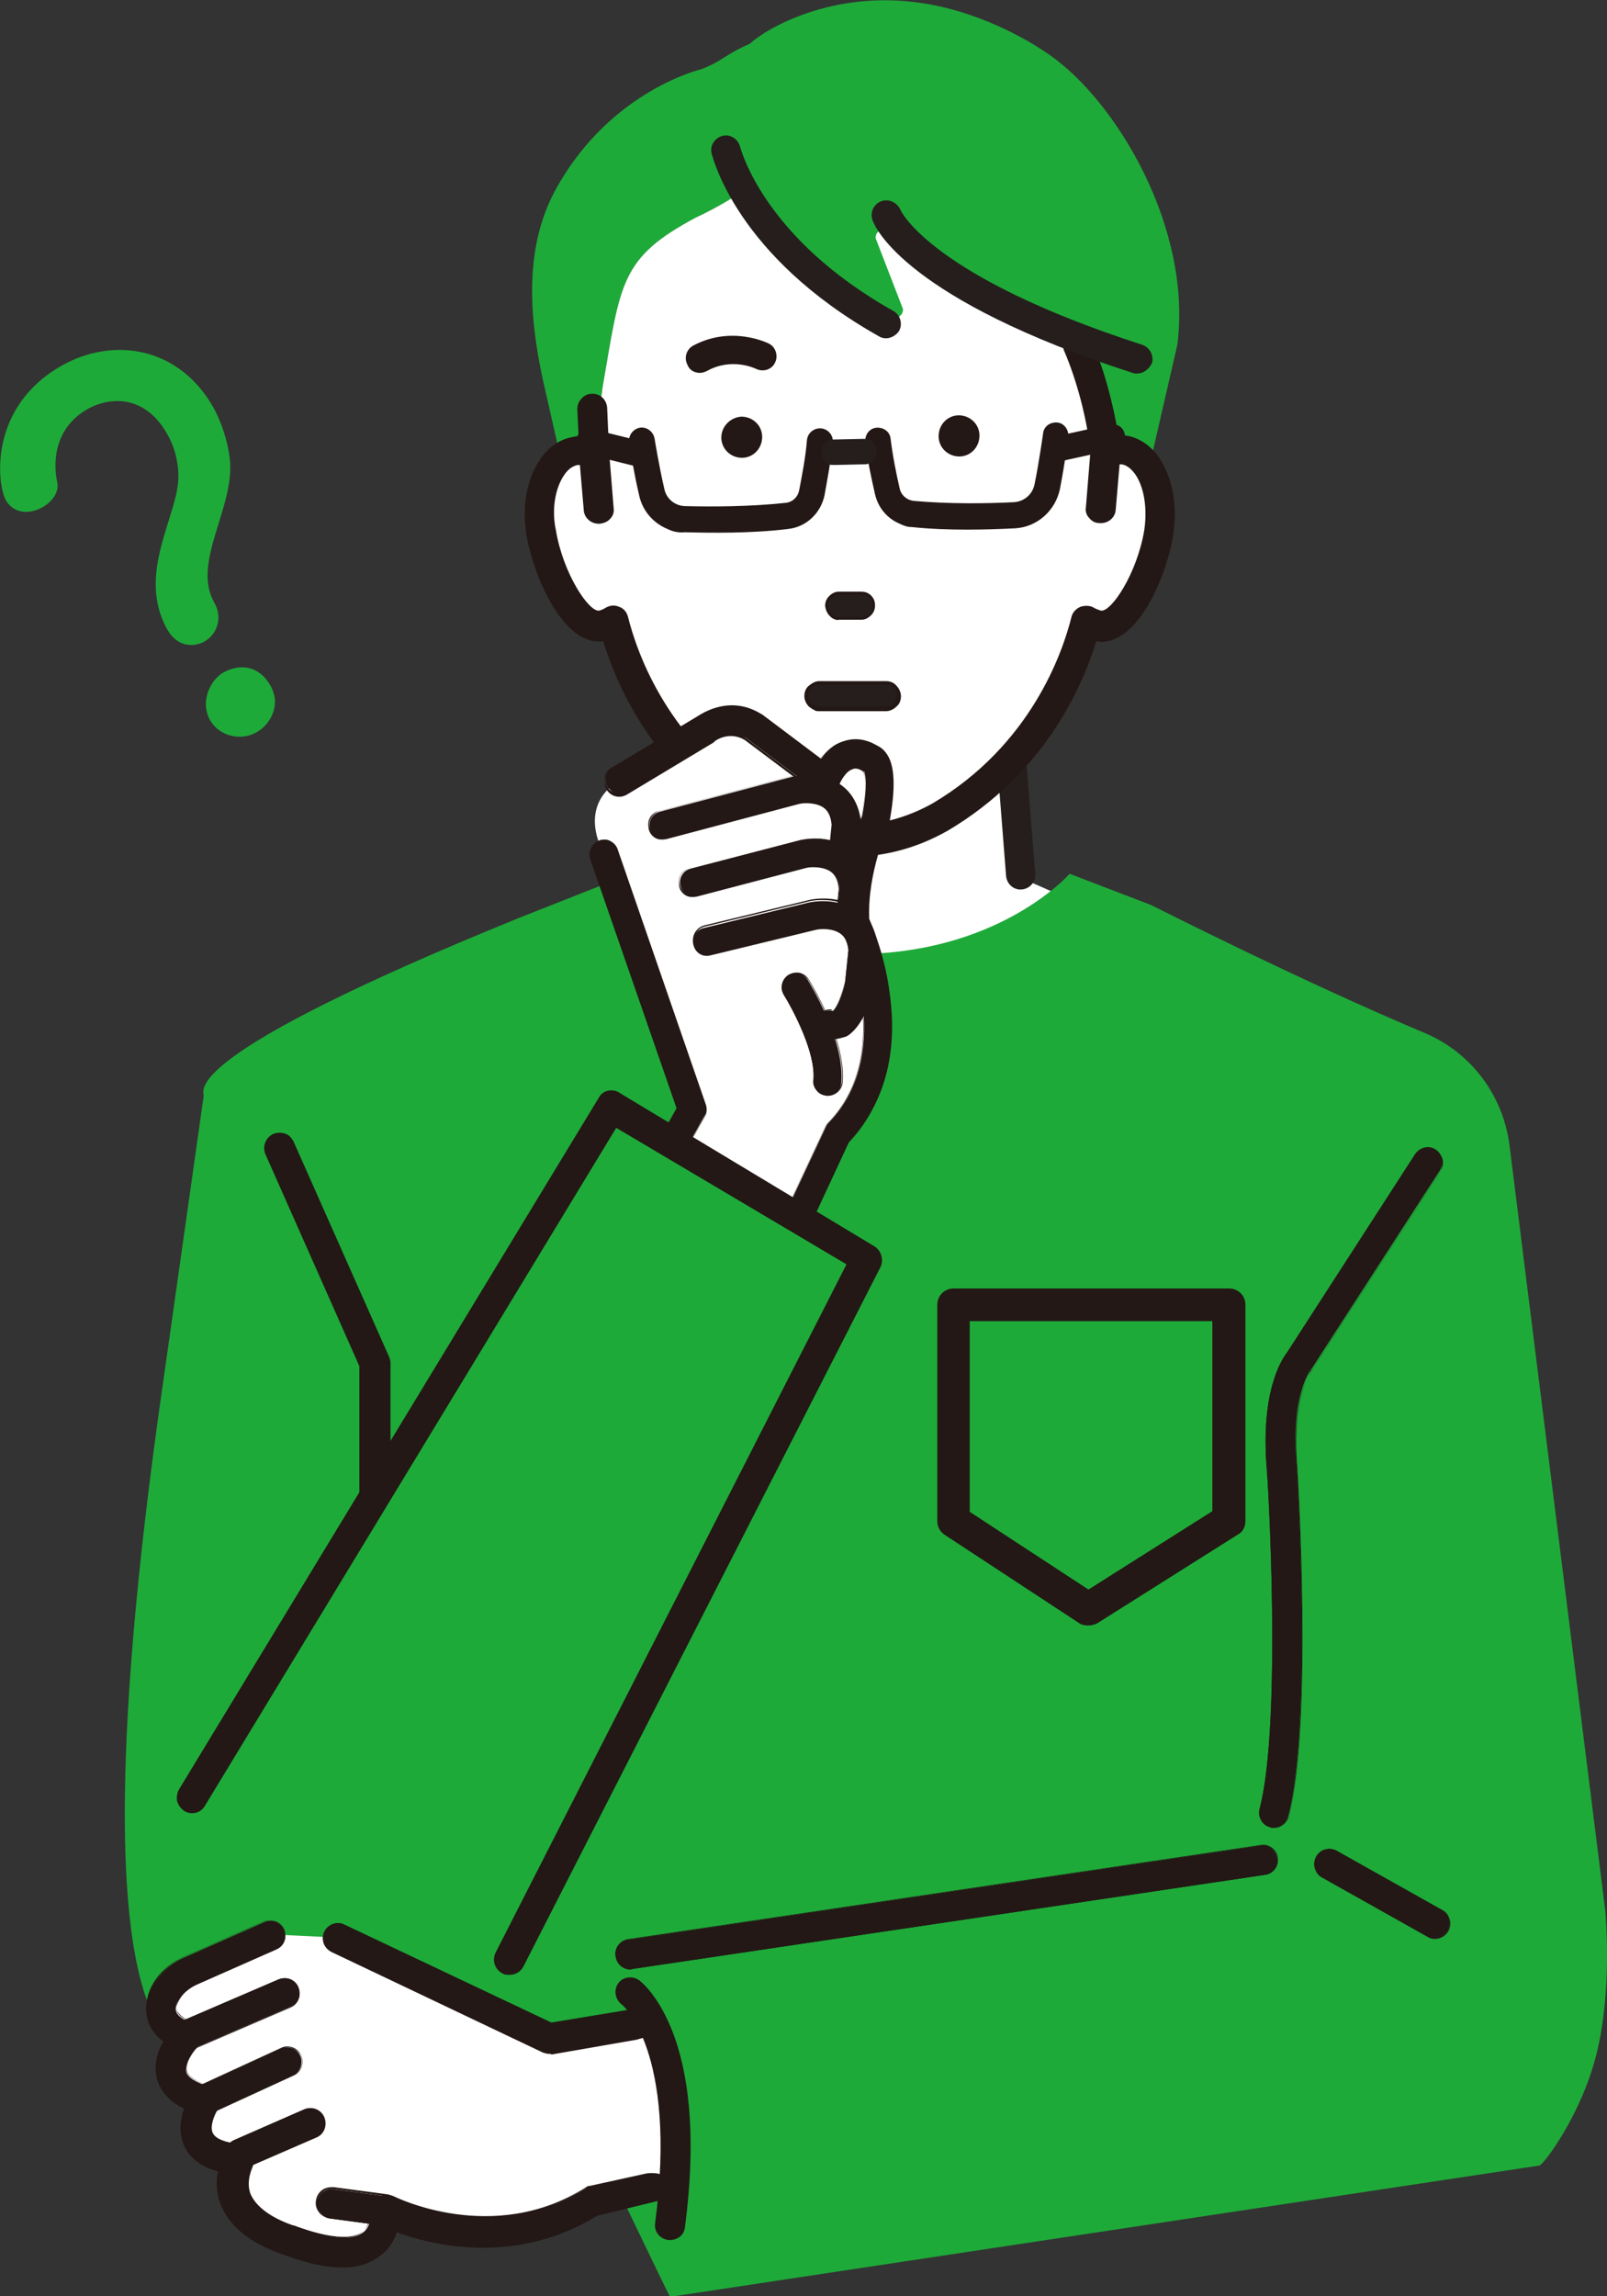 <svg width="56" height="80" viewBox="0 0 56 80" fill="none" xmlns="http://www.w3.org/2000/svg">
<rect x="0" y="0" width="56" height="80" fill="#333333" stroke="none"/>
<g clip-path="url(#clip0_28_1386)">
<path d="M5.832 21.933C4.724 19.976 6.239 17.928 6.216 16.586C6.216 16.04 6.058 15.517 5.832 15.13C4.973 13.606 3.639 13.901 3.029 14.265C1.808 14.971 1.876 16.268 1.989 16.768C2.08 17.132 1.831 17.474 1.469 17.678C1.062 17.906 0.497 17.928 0.203 17.428C-0.113 16.836 -0.384 14.174 2.147 12.741C3.956 11.717 6.239 12.081 7.437 14.197C7.708 14.698 7.912 15.289 8.002 15.926C8.228 17.633 6.668 19.567 7.459 20.977C7.798 21.569 7.527 22.138 7.098 22.365C6.691 22.57 6.148 22.502 5.832 21.933ZM8.951 25.505C8.364 25.846 7.618 25.619 7.324 25.095C6.94 24.413 7.369 23.662 7.776 23.434C8.386 23.093 9.042 23.207 9.426 23.89C9.833 24.618 9.358 25.277 8.951 25.505Z" fill="#1EAA39"/>
<path d="M35.376 30.511L34.81 23.412H24.186L24.051 30.738C20.321 32.08 13.088 35.084 17.654 35.698C21.18 36.176 39.693 34.492 40.688 34.151C42.722 33.491 35.376 30.511 35.376 30.511Z" fill="white"/>
<path d="M23.848 31.238C23.554 31.238 23.328 30.988 23.328 30.715L23.463 23.116C23.463 22.843 23.689 22.615 23.983 22.615H34.991C35.263 22.615 35.466 22.82 35.489 23.093L36.076 30.442C36.099 30.715 35.895 30.965 35.602 30.988C35.33 31.011 35.082 30.806 35.059 30.51L34.517 23.616H24.48L24.345 30.715C24.367 31.011 24.141 31.238 23.848 31.238Z" fill="#251E1C"/>
<path d="M36.574 1.911C35.331 1.046 33.68 0.341 32.166 0.114C28.979 -0.387 26.628 1.046 26.131 1.524C25.204 1.934 25.204 2.116 24.435 2.412C24.435 2.412 21.316 3.14 19.417 6.507C18.264 8.532 18.422 10.944 18.92 13.242L19.53 15.926C19.688 15.79 19.869 15.722 20.073 15.676C20.276 15.63 20.502 15.676 20.706 15.767L20.999 13.492C21.632 9.829 21.61 8.987 24.254 7.576C24.254 7.576 25.746 6.916 26.877 5.893C31.262 3.868 34.426 6.916 36.642 10.375C36.642 10.375 37.953 11.854 37.546 12.013C37.681 12.286 37.975 13.332 38.201 14.288C38.359 14.902 38.495 15.494 38.518 15.767C38.721 15.676 38.947 15.653 39.151 15.676C39.512 15.744 39.806 15.972 40.032 16.336L41.027 12.013C41.547 7.963 38.925 3.549 36.574 1.911Z" fill="#1EAA39"/>
<path d="M26.877 5.893C31.262 3.868 34.426 6.916 36.642 10.375C36.642 10.375 37.953 11.854 37.546 12.013C37.681 12.286 37.975 13.333 38.201 14.288C38.359 14.902 38.495 15.494 38.518 15.767C38.721 15.676 38.947 15.653 39.151 15.676C40.077 15.835 40.62 17.132 40.371 18.566C40.123 20.022 39.173 21.933 38.246 21.796C38.111 21.774 37.975 21.728 37.84 21.637C37.523 22.957 36.37 26.324 32.754 28.463C29.431 30.328 26.47 28.463 26.47 28.463C22.853 26.324 21.7 22.957 21.384 21.637C21.248 21.705 21.112 21.774 20.977 21.796C20.05 21.956 19.123 20.022 18.852 18.566C18.603 17.109 19.146 15.812 20.073 15.676C20.276 15.63 20.502 15.676 20.706 15.767L20.999 13.492C21.632 9.829 21.61 8.987 24.254 7.576C24.254 7.576 25.746 6.916 26.877 5.893Z" fill="white"/>
<path d="M40.394 15.949C40.1 15.517 39.693 15.244 39.241 15.175C39.151 15.153 39.06 15.153 38.97 15.153C38.789 14.038 38.45 12.787 38.02 11.808C37.907 11.558 37.613 11.421 37.342 11.535C37.206 11.581 37.116 11.694 37.071 11.808C37.026 11.922 37.026 12.059 37.071 12.195C37.523 13.242 37.885 14.607 37.998 15.744L37.84 17.678C37.817 17.815 37.862 17.951 37.953 18.042C38.043 18.156 38.156 18.224 38.314 18.224C38.608 18.247 38.857 18.042 38.879 17.769L39.015 16.177C39.038 16.177 39.06 16.177 39.083 16.177C39.264 16.199 39.422 16.336 39.557 16.518C39.874 16.973 39.987 17.724 39.874 18.475C39.625 19.976 38.721 21.341 38.359 21.273C38.291 21.25 38.224 21.228 38.133 21.182C37.998 21.091 37.817 21.091 37.659 21.137C37.5 21.205 37.387 21.319 37.342 21.478C37.026 22.752 35.918 25.96 32.505 27.985C29.498 29.669 26.854 28.053 26.741 27.985C23.305 25.96 22.197 22.752 21.881 21.478C21.836 21.319 21.723 21.182 21.564 21.137C21.406 21.068 21.248 21.091 21.09 21.182C21.022 21.228 20.954 21.25 20.886 21.273C20.525 21.341 19.62 19.976 19.372 18.475C19.214 17.747 19.349 16.996 19.666 16.541C19.801 16.336 19.982 16.222 20.14 16.199C20.163 16.199 20.186 16.199 20.208 16.199L20.344 17.792C20.366 18.042 20.592 18.247 20.864 18.247C20.886 18.247 20.886 18.247 20.909 18.247C21.044 18.224 21.18 18.179 21.271 18.065C21.361 17.974 21.406 17.837 21.384 17.701L21.225 15.744L21.157 14.197C21.135 13.924 20.909 13.697 20.615 13.719C20.479 13.719 20.344 13.788 20.253 13.901C20.163 13.992 20.118 14.129 20.118 14.265L20.163 15.198C20.095 15.198 20.05 15.198 19.982 15.221C19.53 15.289 19.123 15.562 18.829 15.995C18.355 16.677 18.174 17.655 18.355 18.702C18.603 20.067 19.62 22.524 21.022 22.342C21.519 23.981 22.853 26.961 26.176 28.941C26.244 28.986 27.645 29.851 29.634 29.851C30.809 29.851 31.94 29.555 33.025 28.941C36.37 26.961 37.704 23.981 38.201 22.342C38.246 22.342 38.314 22.342 38.359 22.365C39.761 22.365 40.688 19.862 40.868 18.725C41.049 17.633 40.868 16.654 40.394 15.949Z" fill="#231815"/>
<path d="M32.708 15.198C32.708 15.585 33.025 15.903 33.431 15.903C33.816 15.903 34.132 15.585 34.132 15.175C34.132 14.789 33.816 14.47 33.409 14.47C33.025 14.47 32.708 14.789 32.708 15.198Z" fill="#231815"/>
<path d="M25.136 15.244C25.136 15.63 25.452 15.949 25.859 15.949C26.243 15.949 26.56 15.63 26.56 15.221C26.56 14.834 26.243 14.516 25.837 14.516C25.452 14.539 25.136 14.857 25.136 15.244Z" fill="#231815"/>
<path d="M30.041 21.546C30.289 21.546 30.47 21.341 30.47 21.114C30.47 20.863 30.267 20.681 30.041 20.681H29.25C29.001 20.681 28.82 20.886 28.82 21.114C28.82 21.364 29.024 21.546 29.25 21.546H30.041Z" fill="#251E1C"/>
<path d="M29.069 21.569C29.001 21.546 28.956 21.5 28.911 21.455C28.82 21.364 28.775 21.25 28.753 21.114C28.753 20.977 28.798 20.863 28.888 20.773C28.979 20.681 29.092 20.613 29.227 20.613H30.018C30.154 20.613 30.267 20.659 30.357 20.75C30.448 20.841 30.493 20.954 30.493 21.091C30.493 21.227 30.448 21.341 30.357 21.432C30.267 21.523 30.154 21.591 30.018 21.591H29.227C29.182 21.614 29.114 21.591 29.069 21.569ZM30.176 20.75C30.131 20.727 30.086 20.727 30.041 20.727H29.25C29.159 20.727 29.046 20.773 28.979 20.841C28.911 20.909 28.866 21 28.866 21.114C28.866 21.205 28.911 21.296 28.979 21.387C29.046 21.455 29.137 21.5 29.25 21.5H30.041C30.131 21.5 30.244 21.455 30.312 21.387C30.38 21.318 30.425 21.227 30.425 21.114C30.425 21.023 30.38 20.932 30.312 20.841C30.267 20.795 30.222 20.773 30.176 20.75Z" fill="#231815"/>
<path d="M24.39 12.991C24.209 12.991 24.028 12.9 23.96 12.718C23.825 12.468 23.915 12.172 24.164 12.036C25.497 11.331 26.74 11.945 26.785 11.967C27.034 12.081 27.124 12.4 27.011 12.627C26.898 12.877 26.605 12.968 26.356 12.855C26.311 12.832 25.497 12.445 24.639 12.923C24.548 12.968 24.458 12.991 24.39 12.991Z" fill="#231815"/>
<path d="M25.181 5.574C25.656 6.575 28.255 9.374 31.058 11.035C31.239 11.149 31.488 10.989 31.465 10.762L30.516 8.305C30.493 8.077 30.742 7.918 30.923 8.054C32.414 9.078 37.026 12.172 39.264 12.832C39.444 12.878 39.625 12.718 39.603 12.536C39.196 10.17 36.483 -1.843 25.271 5.256C25.181 5.301 25.136 5.438 25.181 5.574Z" fill="#1EAA39"/>
<path d="M39.625 13.014C39.58 13.014 39.512 13.014 39.467 12.991C31.601 10.443 30.493 7.94 30.403 7.667C30.312 7.394 30.448 7.099 30.719 7.008C30.968 6.917 31.262 7.053 31.375 7.303C31.397 7.372 32.482 9.647 39.806 12.013C40.077 12.104 40.213 12.4 40.145 12.65C40.032 12.878 39.829 13.014 39.625 13.014Z" fill="#251E1C"/>
<path d="M30.877 11.786C30.787 11.786 30.697 11.763 30.629 11.717C25.656 8.919 24.842 5.483 24.797 5.347C24.729 5.074 24.91 4.801 25.181 4.732C25.452 4.664 25.724 4.846 25.791 5.119C25.814 5.165 26.583 8.282 31.126 10.83C31.375 10.966 31.465 11.285 31.329 11.535C31.216 11.694 31.036 11.786 30.877 11.786Z" fill="#251E1C"/>
<path d="M23.26 18.429C22.762 18.224 22.378 17.792 22.265 17.223C22.084 16.45 21.926 15.471 21.926 15.426C21.881 15.176 22.062 14.948 22.288 14.902C22.536 14.857 22.762 15.039 22.808 15.267C22.808 15.267 22.966 16.245 23.147 17.018C23.215 17.383 23.531 17.633 23.893 17.633C24.797 17.655 26.131 17.655 27.374 17.519C27.622 17.496 27.803 17.314 27.848 17.087C27.939 16.609 28.075 15.926 28.12 15.335C28.142 15.085 28.368 14.902 28.617 14.925C28.866 14.948 29.046 15.176 29.024 15.426C28.956 16.04 28.82 16.768 28.73 17.269C28.594 17.883 28.097 18.361 27.464 18.429C26.176 18.588 24.774 18.566 23.848 18.543C23.644 18.566 23.441 18.52 23.26 18.429Z" fill="#231815"/>
<path d="M20.366 15.79C20.163 15.699 20.05 15.494 20.095 15.267C20.163 15.016 20.389 14.88 20.637 14.948L22.468 15.403C22.717 15.471 22.852 15.699 22.784 15.949C22.717 16.199 22.491 16.336 22.242 16.267L20.412 15.812C20.412 15.812 20.389 15.812 20.366 15.79Z" fill="#231815"/>
<path d="M31.352 18.247C30.923 18.065 30.606 17.701 30.493 17.223C30.38 16.723 30.222 16.017 30.154 15.403C30.131 15.153 30.29 14.925 30.538 14.902C30.787 14.88 31.013 15.039 31.036 15.289C31.103 15.858 31.239 16.541 31.352 17.018C31.397 17.246 31.601 17.428 31.849 17.451C33.093 17.564 34.426 17.542 35.33 17.496C35.692 17.473 35.986 17.223 36.054 16.859C36.212 16.085 36.348 15.107 36.348 15.107C36.37 14.857 36.596 14.698 36.845 14.72C37.094 14.743 37.252 14.993 37.229 15.221C37.229 15.267 37.094 16.222 36.935 17.041C36.777 17.792 36.144 18.361 35.376 18.406C34.449 18.452 33.047 18.497 31.759 18.361C31.623 18.361 31.488 18.315 31.352 18.247Z" fill="#231815"/>
<path d="M36.641 16.062C36.506 16.017 36.415 15.88 36.37 15.744C36.325 15.494 36.461 15.266 36.709 15.221L38.675 14.789C38.924 14.743 39.15 14.88 39.195 15.13C39.24 15.38 39.105 15.608 38.856 15.653L36.89 16.085C36.822 16.108 36.732 16.085 36.641 16.062Z" fill="#231815"/>
<path d="M28.888 16.176C28.73 16.108 28.617 15.949 28.617 15.767C28.617 15.517 28.798 15.312 29.046 15.312L30.108 15.289C30.357 15.289 30.561 15.471 30.561 15.722C30.561 15.972 30.38 16.176 30.131 16.176L29.069 16.199C29.001 16.199 28.933 16.199 28.888 16.176Z" fill="#251E1C"/>
<path d="M55.946 66.618L52.6 39.884C52.374 38.155 51.266 36.676 49.661 35.994C45.276 34.151 40.123 31.534 40.123 31.534L37.274 30.442C37.274 30.442 32.008 36.471 20.999 30.829L18.061 31.989C6.261 36.79 7.098 37.95 7.098 38.178L5.719 47.916C2.193 72.215 6.578 71.282 6.668 71.396C6.759 71.487 20.479 74.354 20.615 74.354C20.615 74.354 23.328 80.019 23.35 80.019L53.64 75.446C53.776 75.446 55.109 73.671 55.629 71.578C56.194 69.325 55.946 66.754 55.946 66.618Z" fill="#1EAA39"/>
<path d="M13.065 58.427C12.771 58.427 12.545 58.2 12.545 57.904V47.597L9.268 40.203C9.155 39.93 9.29 39.634 9.539 39.52C9.81 39.407 10.104 39.543 10.217 39.793L13.54 47.279C13.563 47.347 13.585 47.415 13.585 47.483V57.881C13.585 58.177 13.336 58.427 13.065 58.427Z" fill="#231815"/>
<path d="M13.065 58.45C12.771 58.45 12.523 58.2 12.523 57.904V47.597L9.245 40.203C9.132 39.93 9.268 39.611 9.539 39.498C9.675 39.452 9.81 39.452 9.946 39.498C10.082 39.543 10.172 39.657 10.24 39.793L13.563 47.279C13.585 47.347 13.608 47.415 13.608 47.483V57.881C13.585 58.2 13.359 58.45 13.065 58.45ZM9.742 39.498C9.675 39.498 9.607 39.52 9.562 39.543C9.313 39.657 9.177 39.953 9.29 40.203L12.568 47.597V57.904C12.568 58.177 12.794 58.404 13.065 58.404C13.336 58.404 13.563 58.177 13.563 57.904V47.506C13.563 47.438 13.54 47.37 13.517 47.301L10.194 39.816C10.149 39.679 10.036 39.589 9.923 39.543C9.878 39.498 9.81 39.498 9.742 39.498Z" fill="#231815"/>
<path d="M24.006 31.148C23.96 31.148 23.915 31.148 23.87 31.125C23.599 31.057 23.418 30.761 23.486 30.488C23.667 29.76 24.051 27.598 23.689 26.461C23.599 26.188 23.757 25.892 24.028 25.801C24.299 25.71 24.593 25.869 24.684 26.142C25.204 27.78 24.526 30.602 24.48 30.738C24.458 30.988 24.254 31.148 24.006 31.148Z" fill="#231815"/>
<path d="M50.001 67.528C49.91 67.528 49.82 67.505 49.752 67.46L46.067 65.389C45.819 65.253 45.728 64.934 45.864 64.684C46 64.434 46.316 64.343 46.565 64.479L50.249 66.55C50.498 66.686 50.588 67.005 50.453 67.255C50.362 67.414 50.181 67.528 50.001 67.528Z" fill="#231815"/>
<path d="M50.001 67.551C49.91 67.551 49.82 67.528 49.752 67.482L46.068 65.412C45.932 65.344 45.864 65.23 45.819 65.093C45.774 64.957 45.796 64.82 45.864 64.684C45.932 64.57 46.045 64.456 46.181 64.434C46.316 64.388 46.452 64.411 46.587 64.479L50.272 66.549C50.407 66.618 50.475 66.731 50.52 66.868C50.566 67.005 50.543 67.141 50.475 67.278C50.385 67.437 50.204 67.551 50.001 67.551ZM46.316 64.434C46.271 64.434 46.226 64.434 46.181 64.456C46.045 64.502 45.954 64.57 45.887 64.684C45.819 64.798 45.796 64.934 45.841 65.071C45.887 65.207 45.954 65.298 46.09 65.366L49.775 67.437C49.842 67.482 49.933 67.505 50.023 67.505C50.204 67.505 50.362 67.414 50.453 67.255C50.52 67.141 50.543 67.005 50.498 66.868C50.453 66.731 50.385 66.641 50.249 66.572L46.565 64.502C46.474 64.456 46.407 64.434 46.316 64.434Z" fill="#231815"/>
<path d="M21.971 68.597C21.723 68.597 21.497 68.415 21.451 68.142C21.406 67.869 21.61 67.596 21.904 67.574L43.92 64.297C44.191 64.252 44.462 64.457 44.508 64.752C44.553 65.048 44.349 65.298 44.056 65.321L22.039 68.597C22.017 68.597 21.994 68.597 21.971 68.597Z" fill="#231815"/>
<path d="M21.971 68.62C21.7 68.62 21.474 68.415 21.451 68.142C21.406 67.847 21.632 67.574 21.926 67.551L43.943 64.275C44.236 64.229 44.508 64.457 44.53 64.73C44.576 65.025 44.349 65.299 44.056 65.321L22.039 68.597C21.994 68.62 21.971 68.62 21.971 68.62ZM43.988 64.297C43.965 64.297 43.943 64.297 43.92 64.297L21.904 67.574C21.632 67.596 21.429 67.847 21.474 68.142C21.497 68.393 21.723 68.575 21.971 68.575C21.994 68.575 22.017 68.575 22.039 68.575L44.078 65.299C44.349 65.276 44.553 65.025 44.508 64.73C44.463 64.479 44.236 64.297 43.988 64.297Z" fill="#231815"/>
<path d="M27.125 76.584C27.102 76.561 27.125 76.538 27.125 76.538C27.125 76.538 27.125 76.561 27.125 76.584Z" fill="#231815"/>
<path d="M22.197 70.508L19.146 71.009L11.777 67.505L9.426 67.391L6.646 68.62C6.261 68.802 5.922 69.098 5.742 69.484C5.538 69.94 5.515 70.531 6.487 70.941C6.487 70.941 4.928 72.511 7.143 73.17C7.143 73.17 5.922 74.99 8.296 75.218C8.296 75.218 7.256 77.061 9.991 78.017C10.669 78.244 13.359 79.291 13.45 77.016C13.45 77.016 17.134 78.927 20.66 76.697L23.26 76.219C23.215 76.219 24.006 73.716 22.197 70.508Z" fill="white"/>
<path d="M23.26 76.333C23.237 76.515 23.056 76.651 22.853 76.697L20.796 77.198C17.948 78.949 15.054 78.221 13.811 77.766C13.698 78.153 13.472 78.449 13.156 78.654C12.794 78.904 12.364 78.995 11.912 78.995C11.121 78.995 10.285 78.699 9.855 78.54L9.788 78.517C8.68 78.13 7.979 77.539 7.685 76.788C7.527 76.356 7.527 75.969 7.595 75.65C7.007 75.491 6.623 75.195 6.42 74.763C6.216 74.308 6.284 73.83 6.42 73.466C5.9 73.216 5.583 72.852 5.47 72.42C5.357 71.942 5.515 71.464 5.719 71.145C5.47 70.963 5.289 70.736 5.199 70.486C5.063 70.122 5.086 69.712 5.267 69.302C5.493 68.825 5.9 68.415 6.442 68.188L9.223 66.959C9.494 66.845 9.788 66.959 9.901 67.232C10.014 67.505 9.901 67.801 9.629 67.915L6.849 69.143C6.555 69.28 6.329 69.485 6.194 69.735C6.126 69.871 6.103 70.008 6.148 70.099C6.194 70.235 6.397 70.372 6.668 70.486C6.827 70.554 6.94 70.69 6.985 70.872C7.007 71.054 6.962 71.214 6.849 71.35C6.691 71.51 6.42 71.919 6.487 72.169C6.533 72.374 6.827 72.556 7.301 72.693C7.459 72.738 7.595 72.852 7.64 73.011C7.685 73.17 7.685 73.352 7.572 73.466C7.459 73.625 7.256 74.058 7.392 74.308C7.482 74.513 7.844 74.649 8.364 74.718C8.544 74.74 8.703 74.831 8.77 74.991C8.838 75.15 8.838 75.332 8.77 75.491C8.77 75.514 8.522 75.946 8.703 76.424C8.883 76.879 9.381 77.243 10.172 77.539L10.262 77.561C10.714 77.721 12.048 78.199 12.636 77.789C12.704 77.743 12.93 77.584 12.952 76.993C12.952 76.811 13.065 76.651 13.201 76.56C13.359 76.469 13.54 76.469 13.698 76.538C13.743 76.56 17.179 78.267 20.389 76.242C20.434 76.196 20.502 76.174 20.57 76.174L22.536 75.741C22.514 75.741 23.395 75.582 23.26 76.333Z" fill="#231815"/>
<path d="M11.935 78.995C11.144 78.995 10.307 78.699 9.878 78.54L9.81 78.517C8.703 78.13 7.979 77.539 7.708 76.765C7.572 76.401 7.55 76.014 7.618 75.628C7.03 75.468 6.646 75.173 6.442 74.74C6.216 74.263 6.307 73.785 6.42 73.444C5.9 73.193 5.583 72.829 5.47 72.397C5.335 71.896 5.515 71.418 5.696 71.123C5.448 70.941 5.267 70.713 5.176 70.463C5.041 70.099 5.063 69.689 5.244 69.28C5.47 68.779 5.9 68.392 6.42 68.165L9.2 66.936C9.471 66.823 9.788 66.936 9.901 67.209C10.014 67.482 9.901 67.801 9.629 67.915L6.849 69.143C6.555 69.28 6.329 69.485 6.216 69.735C6.148 69.871 6.126 69.985 6.171 70.076C6.216 70.213 6.397 70.349 6.691 70.463C6.849 70.531 6.985 70.668 7.007 70.85C7.053 71.032 6.985 71.214 6.872 71.328C6.736 71.464 6.442 71.874 6.51 72.147C6.555 72.329 6.849 72.533 7.301 72.67C7.459 72.715 7.595 72.852 7.663 73.011C7.708 73.17 7.708 73.353 7.595 73.489C7.482 73.648 7.301 74.081 7.414 74.308C7.505 74.513 7.844 74.649 8.364 74.695C8.544 74.718 8.703 74.831 8.793 74.991C8.883 75.15 8.861 75.355 8.793 75.514C8.793 75.537 8.567 75.969 8.725 76.424C8.906 76.856 9.403 77.243 10.172 77.516L10.262 77.539C10.692 77.698 12.025 78.176 12.613 77.766C12.681 77.721 12.907 77.562 12.93 76.993C12.93 76.811 13.043 76.651 13.201 76.538C13.359 76.447 13.54 76.447 13.721 76.515C13.766 76.538 17.179 78.244 20.389 76.219C20.457 76.174 20.502 76.151 20.57 76.151L22.536 75.719C22.559 75.719 22.988 75.65 23.192 75.855C23.305 75.969 23.328 76.105 23.305 76.31C23.26 76.515 23.079 76.651 22.898 76.674L20.841 77.175C19.598 77.948 18.219 78.312 16.727 78.29C15.507 78.267 14.489 77.994 13.834 77.744C13.721 78.13 13.495 78.426 13.178 78.631C12.839 78.881 12.432 78.995 11.935 78.995ZM9.426 66.891C9.358 66.891 9.29 66.914 9.223 66.936L6.442 68.165C5.922 68.392 5.515 68.779 5.289 69.28C5.109 69.689 5.086 70.076 5.222 70.44C5.312 70.691 5.493 70.918 5.741 71.1V71.123C5.561 71.418 5.38 71.896 5.515 72.397C5.628 72.829 5.945 73.193 6.465 73.444C6.465 73.444 6.487 73.466 6.465 73.466C6.352 73.785 6.261 74.285 6.465 74.74C6.668 75.173 7.053 75.446 7.618 75.605C7.618 75.605 7.64 75.605 7.64 75.628C7.572 76.014 7.595 76.401 7.731 76.765C8.002 77.516 8.703 78.108 9.81 78.494L9.878 78.517C10.307 78.676 11.144 78.972 11.935 78.972C12.432 78.972 12.839 78.858 13.156 78.631C13.472 78.426 13.675 78.13 13.789 77.744C13.789 77.744 13.789 77.744 13.811 77.744C14.467 77.971 15.484 78.267 16.704 78.29C16.75 78.29 16.795 78.29 16.84 78.29C18.264 78.29 19.598 77.926 20.773 77.175L22.83 76.674C23.011 76.651 23.192 76.538 23.215 76.333C23.237 76.151 23.215 75.992 23.124 75.901C22.921 75.696 22.491 75.764 22.491 75.764L20.525 76.197C20.457 76.197 20.412 76.219 20.344 76.265C17.111 78.312 13.675 76.583 13.63 76.561C13.472 76.492 13.291 76.492 13.156 76.583C13.02 76.674 12.907 76.834 12.907 76.993C12.884 77.584 12.658 77.744 12.591 77.789C12.003 78.199 10.647 77.721 10.217 77.562L10.127 77.539C9.336 77.266 8.816 76.879 8.657 76.424C8.477 75.946 8.703 75.491 8.725 75.468C8.816 75.332 8.816 75.15 8.725 74.991C8.635 74.831 8.499 74.74 8.341 74.718C7.821 74.672 7.459 74.513 7.369 74.308C7.256 74.058 7.437 73.626 7.572 73.444C7.663 73.307 7.685 73.148 7.64 72.988C7.595 72.829 7.459 72.715 7.301 72.67C6.826 72.533 6.533 72.329 6.487 72.124C6.42 71.851 6.713 71.441 6.872 71.282C6.985 71.168 7.053 70.986 7.007 70.827C6.962 70.668 6.872 70.531 6.713 70.463C6.42 70.349 6.239 70.19 6.171 70.053C6.126 69.962 6.148 69.826 6.216 69.689C6.329 69.439 6.578 69.212 6.872 69.075L9.652 67.847C9.901 67.733 10.014 67.437 9.901 67.187C9.81 67.005 9.629 66.891 9.426 66.891Z" fill="#231815"/>
<path d="M22.107 70.008L19.214 70.486L11.98 67.05C11.732 66.936 11.415 67.05 11.302 67.301C11.189 67.551 11.302 67.869 11.551 67.983L18.92 71.487C19.01 71.532 19.123 71.555 19.214 71.532L22.22 71.009C22.22 71.009 22.74 70.964 22.672 70.44C22.695 70.44 22.717 69.985 22.107 70.008Z" fill="#231815"/>
<path d="M19.146 71.555C19.078 71.555 18.988 71.532 18.92 71.51L11.551 68.006C11.415 67.938 11.325 67.824 11.28 67.71C11.234 67.574 11.234 67.437 11.302 67.301C11.37 67.164 11.483 67.073 11.596 67.028C11.732 66.982 11.867 66.982 12.003 67.05L19.214 70.463L22.107 69.985H22.13C22.333 69.985 22.491 70.031 22.582 70.145C22.717 70.281 22.695 70.44 22.695 70.44C22.717 70.6 22.695 70.736 22.604 70.85C22.469 71.032 22.22 71.032 22.22 71.055L19.214 71.578C19.214 71.555 19.168 71.555 19.146 71.555ZM11.777 67.028C11.732 67.028 11.664 67.028 11.619 67.05C11.506 67.096 11.393 67.187 11.347 67.301C11.302 67.414 11.28 67.551 11.325 67.687C11.37 67.801 11.46 67.915 11.573 67.96L18.942 71.464C19.033 71.51 19.123 71.51 19.236 71.51L22.243 70.986C22.243 70.986 22.469 70.964 22.604 70.804C22.672 70.713 22.717 70.577 22.695 70.44C22.695 70.44 22.695 70.281 22.582 70.167C22.491 70.076 22.333 70.031 22.13 70.031L19.236 70.509C19.236 70.509 19.236 70.509 19.214 70.509L11.98 67.073C11.912 67.028 11.845 67.028 11.777 67.028Z" fill="#231815"/>
<path d="M6.487 71.442C6.284 71.442 6.103 71.328 6.013 71.123C5.9 70.85 6.013 70.554 6.284 70.44L9.72 68.962C9.991 68.848 10.285 68.962 10.398 69.234C10.511 69.508 10.398 69.803 10.127 69.917L6.691 71.396C6.623 71.442 6.555 71.442 6.487 71.442Z" fill="#231815"/>
<path d="M6.487 71.464C6.261 71.464 6.081 71.328 5.99 71.146C5.877 70.873 5.99 70.554 6.261 70.44L9.697 68.962C9.969 68.848 10.285 68.962 10.398 69.234C10.511 69.508 10.398 69.826 10.127 69.94L6.691 71.419C6.623 71.464 6.555 71.464 6.487 71.464ZM9.923 68.962C9.855 68.962 9.788 68.984 9.72 69.007L6.284 70.486C6.035 70.6 5.922 70.895 6.035 71.146C6.126 71.328 6.284 71.442 6.487 71.442C6.555 71.442 6.623 71.419 6.691 71.396L10.127 69.917C10.375 69.803 10.488 69.508 10.398 69.257C10.285 69.075 10.104 68.962 9.923 68.962Z" fill="#231815"/>
<path d="M7.143 73.671C6.94 73.671 6.759 73.558 6.668 73.376C6.555 73.125 6.668 72.807 6.917 72.693L9.788 71.373C10.059 71.26 10.353 71.373 10.466 71.624C10.579 71.874 10.466 72.192 10.217 72.306L7.346 73.626C7.279 73.671 7.211 73.671 7.143 73.671Z" fill="#231815"/>
<path d="M7.143 73.694C6.94 73.694 6.736 73.58 6.668 73.375C6.601 73.239 6.601 73.102 6.646 72.966C6.691 72.829 6.804 72.716 6.917 72.67L9.788 71.35C9.923 71.282 10.059 71.282 10.195 71.328C10.33 71.373 10.443 71.487 10.488 71.601C10.556 71.737 10.556 71.874 10.511 72.01C10.466 72.147 10.353 72.26 10.24 72.306L7.369 73.626C7.301 73.671 7.211 73.694 7.143 73.694ZM10.014 71.328C9.946 71.328 9.878 71.35 9.81 71.373L6.94 72.693C6.827 72.738 6.736 72.852 6.691 72.966C6.646 73.079 6.646 73.216 6.714 73.353C6.804 73.535 6.962 73.648 7.166 73.648C7.233 73.648 7.301 73.626 7.369 73.603L10.24 72.283C10.488 72.169 10.601 71.874 10.488 71.623C10.443 71.51 10.33 71.419 10.217 71.373C10.127 71.328 10.082 71.328 10.014 71.328Z" fill="#231815"/>
<path d="M8.363 75.559C8.16 75.559 7.979 75.445 7.889 75.241C7.776 74.968 7.889 74.672 8.16 74.558L10.601 73.489C10.872 73.375 11.166 73.489 11.279 73.762C11.392 74.035 11.279 74.331 11.008 74.445L8.567 75.513C8.499 75.559 8.431 75.559 8.363 75.559Z" fill="#231815"/>
<path d="M8.364 75.582C8.16 75.582 7.957 75.446 7.866 75.264C7.821 75.127 7.798 74.991 7.866 74.854C7.934 74.718 8.025 74.627 8.16 74.558L10.601 73.489C10.873 73.375 11.189 73.489 11.302 73.762C11.415 74.035 11.302 74.354 11.031 74.467L8.567 75.537C8.499 75.559 8.431 75.582 8.364 75.582ZM10.805 73.466C10.737 73.466 10.669 73.489 10.601 73.512L8.16 74.581C8.047 74.627 7.934 74.74 7.889 74.854C7.844 74.968 7.844 75.105 7.889 75.241C7.957 75.423 8.138 75.537 8.341 75.537C8.409 75.537 8.477 75.514 8.544 75.491L10.986 74.422C11.234 74.308 11.347 74.012 11.234 73.762C11.189 73.58 11.008 73.466 10.805 73.466Z" fill="#231815"/>
<path d="M44.395 63.683C44.349 63.683 44.304 63.683 44.259 63.66C43.988 63.592 43.83 63.296 43.897 63.023C44.689 59.974 44.169 51.306 44.146 51.215C43.92 48.53 44.643 47.392 44.847 47.142L49.3 40.248C49.435 39.998 49.775 39.93 50.001 40.066C50.249 40.203 50.317 40.544 50.181 40.772L45.706 47.688C45.683 47.711 45.683 47.734 45.661 47.756C45.661 47.756 44.96 48.644 45.186 51.124C45.209 51.488 45.728 60.065 44.892 63.273C44.847 63.524 44.621 63.683 44.395 63.683Z" fill="#231815"/>
<path d="M44.395 63.683C44.349 63.683 44.304 63.683 44.259 63.66C44.123 63.615 44.01 63.547 43.943 63.41C43.875 63.296 43.852 63.137 43.897 63C44.689 59.952 44.169 51.283 44.146 51.215C43.92 48.553 44.621 47.415 44.847 47.12L49.3 40.226C49.458 39.975 49.775 39.884 50.023 40.044C50.136 40.112 50.227 40.248 50.272 40.385C50.294 40.521 50.294 40.658 50.204 40.794L45.728 47.711C45.706 47.734 45.683 47.757 45.683 47.779C45.661 47.825 45.005 48.735 45.209 51.124C45.231 51.488 45.751 60.043 44.915 63.273C44.869 63.524 44.643 63.683 44.395 63.683ZM49.752 40.021C49.594 40.021 49.413 40.112 49.322 40.271L44.869 47.165C44.643 47.438 43.943 48.576 44.169 51.238C44.169 51.329 44.711 59.997 43.92 63.046C43.852 63.319 44.01 63.592 44.282 63.66C44.327 63.66 44.372 63.683 44.417 63.683C44.643 63.683 44.847 63.524 44.892 63.319C45.728 60.111 45.209 51.556 45.186 51.192C45.095 50.191 45.163 49.304 45.344 48.598C45.48 48.075 45.661 47.847 45.661 47.825C45.683 47.802 45.706 47.779 45.706 47.757L50.181 40.84C50.249 40.726 50.272 40.59 50.227 40.453C50.181 40.317 50.114 40.203 50.001 40.135C49.933 40.044 49.842 40.021 49.752 40.021Z" fill="#231815"/>
<path d="M13.426 77.539C13.404 77.539 13.381 77.539 13.359 77.539L11.483 77.288C11.212 77.243 11.008 76.993 11.031 76.72C11.076 76.447 11.325 76.242 11.596 76.265L13.472 76.515C13.743 76.561 13.946 76.811 13.924 77.084C13.901 77.334 13.675 77.516 13.426 77.539Z" fill="#231815"/>
<path d="M13.426 77.539C13.404 77.539 13.381 77.539 13.358 77.539L11.483 77.288C11.347 77.266 11.212 77.197 11.121 77.084C11.031 76.97 10.986 76.833 11.008 76.674C11.031 76.515 11.099 76.401 11.212 76.31C11.325 76.219 11.46 76.197 11.618 76.197L13.494 76.447C13.788 76.492 13.991 76.765 13.946 77.038C13.924 77.357 13.697 77.539 13.426 77.539ZM11.528 76.265C11.415 76.265 11.302 76.31 11.234 76.379C11.121 76.469 11.053 76.583 11.053 76.72C11.031 76.856 11.076 76.993 11.144 77.084C11.234 77.197 11.347 77.266 11.483 77.266L13.358 77.516C13.381 77.516 13.404 77.516 13.426 77.516C13.675 77.516 13.878 77.334 13.924 77.084C13.969 76.811 13.765 76.561 13.494 76.515L11.618 76.265C11.573 76.265 11.551 76.265 11.528 76.265Z" fill="#231815"/>
<path d="M21.587 27.189L24.616 25.368C24.616 25.368 25.362 24.777 26.244 25.3L28.753 27.166C28.753 27.166 29.273 25.755 30.312 26.415C30.312 26.415 30.9 26.483 30.493 28.576C30.493 28.576 29.679 30.328 29.792 32.148C29.792 32.148 31.94 36.653 29.205 39.452L27.509 43.069L22.695 41.204L24.141 38.633L21.067 29.737C21.045 29.759 20.05 28.121 21.587 27.189Z" fill="white"/>
<path d="M22.695 41.727C22.604 41.727 22.537 41.704 22.446 41.659C22.22 41.522 22.13 41.227 22.265 40.999L23.599 38.61L20.593 29.919C20.502 29.669 20.638 29.373 20.886 29.282C21.135 29.191 21.429 29.327 21.519 29.578L24.593 38.474C24.639 38.61 24.639 38.747 24.548 38.883L23.102 41.454C23.011 41.636 22.853 41.727 22.695 41.727Z" fill="#231815"/>
<path d="M22.695 41.75C22.604 41.75 22.514 41.727 22.446 41.682C22.333 41.614 22.243 41.5 22.197 41.363C22.152 41.227 22.175 41.09 22.243 40.977L23.576 38.61L20.57 29.942C20.48 29.669 20.615 29.396 20.886 29.282C21.022 29.236 21.158 29.236 21.271 29.305C21.384 29.373 21.474 29.464 21.519 29.601L24.593 38.496C24.639 38.633 24.639 38.792 24.548 38.929L23.102 41.5C23.034 41.659 22.853 41.75 22.695 41.75ZM21.067 29.305C21.022 29.305 20.954 29.305 20.909 29.328C20.66 29.419 20.525 29.692 20.615 29.919L23.622 38.61V38.633L22.288 41.022C22.22 41.136 22.22 41.249 22.243 41.386C22.288 41.5 22.356 41.614 22.469 41.659C22.537 41.705 22.627 41.727 22.695 41.727C22.853 41.727 23.011 41.636 23.102 41.477L24.548 38.906C24.616 38.792 24.616 38.656 24.593 38.519L21.519 29.623C21.474 29.509 21.384 29.419 21.271 29.35C21.203 29.305 21.135 29.282 21.067 29.305Z" fill="#231815"/>
<path d="M27.509 43.593C27.442 43.593 27.374 43.57 27.306 43.547C27.057 43.434 26.944 43.138 27.08 42.887L28.775 39.27C28.798 39.224 28.82 39.179 28.866 39.133C31.329 36.608 29.386 32.422 29.363 32.376C29.34 32.331 29.318 32.262 29.318 32.194C29.205 30.442 29.883 28.781 30.041 28.44C30.244 27.348 30.154 26.961 30.109 26.87C30.109 26.87 30.086 26.87 30.086 26.847C29.86 26.711 29.77 26.756 29.725 26.756C29.499 26.825 29.295 27.189 29.227 27.348C29.182 27.484 29.047 27.598 28.911 27.644C28.753 27.689 28.617 27.666 28.481 27.575L25.995 25.71C25.43 25.368 24.933 25.755 24.933 25.755C24.91 25.778 24.91 25.778 24.887 25.778L21.858 27.598C21.632 27.735 21.338 27.666 21.18 27.416C21.022 27.166 21.112 26.893 21.361 26.733L24.367 24.936C24.548 24.8 25.475 24.231 26.515 24.868C26.537 24.868 26.537 24.891 26.56 24.891L28.617 26.438C28.798 26.187 29.047 25.937 29.408 25.823C29.657 25.732 30.064 25.687 30.538 25.96C30.629 26.005 30.764 26.074 30.877 26.233C31.194 26.642 31.216 27.462 30.991 28.667C30.991 28.713 30.968 28.736 30.945 28.781C30.945 28.804 30.222 30.397 30.29 32.012C30.425 32.331 30.855 33.354 31.013 34.674C31.284 36.722 30.81 38.474 29.612 39.725L27.962 43.274C27.871 43.479 27.69 43.593 27.509 43.593Z" fill="#231815"/>
<path d="M27.509 43.616C27.442 43.616 27.351 43.593 27.306 43.57C27.057 43.456 26.944 43.138 27.057 42.888L28.753 39.27C28.775 39.224 28.798 39.179 28.843 39.133C31.307 36.608 29.34 32.444 29.34 32.399C29.318 32.331 29.295 32.285 29.295 32.217C29.182 30.465 29.883 28.781 30.018 28.463C30.222 27.393 30.131 27.007 30.086 26.893C30.086 26.893 30.064 26.893 30.064 26.87C29.86 26.734 29.747 26.779 29.702 26.802C29.476 26.87 29.273 27.234 29.227 27.393C29.182 27.553 29.047 27.666 28.888 27.712C28.73 27.757 28.572 27.735 28.436 27.644L25.95 25.778C25.407 25.459 24.933 25.801 24.91 25.823C24.887 25.846 24.887 25.846 24.865 25.869L21.836 27.689C21.587 27.826 21.293 27.757 21.135 27.507C20.999 27.257 21.067 26.961 21.316 26.802L24.322 25.004C24.503 24.891 25.43 24.299 26.492 24.936C26.515 24.936 26.515 24.959 26.537 24.959L28.572 26.483C28.798 26.188 29.069 25.96 29.34 25.869C29.589 25.778 30.018 25.733 30.493 26.006C30.629 26.051 30.742 26.142 30.832 26.279C31.149 26.711 31.194 27.507 30.945 28.736C30.945 28.781 30.923 28.804 30.9 28.849C30.9 28.872 30.177 30.442 30.244 32.08C30.38 32.376 30.81 33.423 30.968 34.742C31.239 36.79 30.764 38.565 29.566 39.816L27.916 43.365C27.894 43.502 27.713 43.616 27.509 43.616ZM29.77 26.734C29.838 26.734 29.928 26.756 30.064 26.825C30.064 26.825 30.086 26.825 30.086 26.847C30.131 26.961 30.222 27.371 30.018 28.44C29.883 28.759 29.182 30.442 29.295 32.194C29.295 32.262 29.318 32.308 29.34 32.376C29.363 32.422 31.329 36.608 28.843 39.156C28.798 39.202 28.775 39.247 28.753 39.293L27.057 42.91C26.944 43.138 27.057 43.434 27.283 43.547C27.351 43.57 27.419 43.593 27.487 43.593C27.668 43.593 27.826 43.479 27.916 43.32L29.566 39.77C30.742 38.519 31.216 36.767 30.945 34.719C30.764 33.4 30.335 32.353 30.222 32.057C30.154 30.419 30.877 28.827 30.877 28.804C30.9 28.759 30.9 28.736 30.923 28.69C31.149 27.484 31.126 26.688 30.81 26.256C30.719 26.119 30.606 26.051 30.471 25.983C29.996 25.71 29.589 25.755 29.34 25.846C29.047 25.937 28.798 26.165 28.572 26.46C28.572 26.46 28.572 26.46 28.549 26.46C28.549 26.46 28.549 26.46 28.527 26.46L26.47 24.913C26.447 24.913 26.447 24.891 26.424 24.891C25.385 24.254 24.48 24.845 24.3 24.959L21.293 26.756C21.067 26.893 20.999 27.189 21.135 27.393C21.271 27.621 21.564 27.689 21.768 27.553L24.797 25.733C24.82 25.733 24.82 25.71 24.842 25.71C24.865 25.687 25.339 25.346 25.927 25.664L28.414 27.53C28.527 27.621 28.685 27.644 28.82 27.598C28.956 27.553 29.069 27.439 29.137 27.302C29.205 27.143 29.408 26.779 29.634 26.688C29.702 26.734 29.725 26.734 29.77 26.734ZM30.244 26.938C30.222 26.916 30.222 26.916 30.222 26.916C30.222 26.916 30.244 26.893 30.244 26.916C30.267 26.893 30.267 26.916 30.244 26.938C30.267 26.938 30.267 26.938 30.244 26.938Z" fill="#231815"/>
<path d="M29.363 30.374C29.34 30.374 29.34 30.374 29.318 30.374C29.047 30.351 28.843 30.101 28.888 29.828L29.001 28.713C28.979 28.44 28.888 28.235 28.73 28.121C28.459 27.916 28.029 27.939 27.871 27.985L23.237 29.213C22.966 29.282 22.717 29.122 22.649 28.872C22.582 28.599 22.74 28.349 22.988 28.281L27.645 27.052H27.668C27.758 27.029 28.662 26.87 29.34 27.37C29.612 27.575 29.951 27.985 30.018 28.736C30.018 28.758 30.018 28.781 30.018 28.827L29.905 29.987C29.838 30.192 29.612 30.374 29.363 30.374Z" fill="#231815"/>
<path d="M29.363 30.397C29.34 30.397 29.34 30.397 29.318 30.397C29.182 30.374 29.069 30.306 28.979 30.215C28.888 30.101 28.843 29.964 28.866 29.851L28.979 28.736C28.956 28.463 28.866 28.258 28.707 28.144C28.459 27.962 28.029 27.962 27.849 28.008L23.215 29.236C23.079 29.259 22.943 29.259 22.83 29.191C22.717 29.123 22.627 29.009 22.604 28.872C22.582 28.736 22.582 28.599 22.649 28.486C22.717 28.372 22.83 28.281 22.966 28.258L27.622 27.029H27.645C27.735 27.007 28.64 26.825 29.318 27.348C29.589 27.553 29.951 27.962 29.996 28.713C29.996 28.736 29.996 28.781 29.996 28.804L29.883 29.964C29.86 30.192 29.634 30.397 29.363 30.397ZM28.12 27.917C28.323 27.917 28.572 27.962 28.753 28.099C28.911 28.212 29.001 28.417 29.024 28.713L28.911 29.851C28.888 29.987 28.933 30.101 29.024 30.192C29.114 30.283 29.227 30.351 29.34 30.374C29.612 30.397 29.838 30.215 29.86 29.942L29.973 28.781C29.973 28.759 29.973 28.736 29.973 28.69C29.928 27.962 29.589 27.553 29.318 27.348C28.64 26.847 27.781 27.007 27.668 27.029H27.645L22.988 28.258C22.875 28.281 22.762 28.372 22.695 28.486C22.627 28.599 22.604 28.713 22.649 28.85C22.672 28.963 22.762 29.077 22.875 29.145C22.988 29.214 23.102 29.236 23.237 29.191L27.871 27.962C27.916 27.939 28.007 27.917 28.12 27.917Z" fill="#231815"/>
<path d="M29.611 32.603C29.589 32.603 29.589 32.603 29.566 32.603C29.295 32.581 29.092 32.331 29.137 32.057L29.25 30.943C29.227 30.67 29.137 30.465 28.979 30.351C28.707 30.146 28.278 30.169 28.12 30.215L24.299 31.216C24.028 31.284 23.78 31.125 23.712 30.852C23.644 30.601 23.802 30.328 24.073 30.26L27.916 29.259H27.939C28.029 29.236 28.933 29.077 29.611 29.578C29.883 29.782 30.222 30.192 30.29 30.943C30.29 30.965 30.29 30.988 30.29 31.034L30.177 32.194C30.064 32.399 29.86 32.603 29.611 32.603Z" fill="#231815"/>
<path d="M29.612 32.626C29.589 32.626 29.589 32.626 29.566 32.626C29.431 32.603 29.318 32.535 29.227 32.444C29.137 32.33 29.092 32.194 29.114 32.08L29.227 30.965C29.205 30.692 29.114 30.488 28.956 30.374C28.707 30.192 28.278 30.192 28.097 30.237L24.277 31.238C24.141 31.261 24.006 31.261 23.893 31.193C23.78 31.125 23.689 31.011 23.667 30.874C23.644 30.738 23.644 30.601 23.712 30.488C23.78 30.374 23.893 30.283 24.028 30.26L27.871 29.259H27.894C27.984 29.236 28.888 29.054 29.566 29.577C29.838 29.782 30.199 30.192 30.244 30.943C30.244 30.965 30.244 31.011 30.244 31.034L30.131 32.194C30.086 32.421 29.86 32.626 29.612 32.626ZM28.346 30.146C28.549 30.146 28.798 30.192 28.979 30.328C29.137 30.442 29.227 30.647 29.25 30.943L29.137 32.08C29.114 32.217 29.16 32.33 29.25 32.421C29.34 32.513 29.453 32.581 29.566 32.603C29.838 32.626 30.064 32.444 30.086 32.171L30.199 31.011C30.199 30.988 30.199 30.965 30.199 30.92C30.154 30.192 29.815 29.782 29.544 29.577C28.866 29.077 27.984 29.236 27.894 29.259H27.871L24.028 30.26C23.915 30.283 23.802 30.374 23.735 30.465C23.667 30.578 23.644 30.692 23.689 30.829C23.712 30.943 23.802 31.056 23.893 31.125C24.006 31.193 24.119 31.216 24.254 31.17L28.075 30.169C28.142 30.146 28.233 30.146 28.346 30.146Z" fill="#231815"/>
<path d="M29.046 36.198C28.956 36.198 28.843 36.176 28.753 36.153C28.504 36.062 28.368 35.789 28.436 35.539C28.526 35.288 28.775 35.152 29.024 35.22C29.159 35.106 29.363 34.651 29.453 34.219L29.566 33.127C29.544 32.854 29.453 32.649 29.295 32.535C29.024 32.331 28.572 32.353 28.413 32.399L24.752 33.286C24.48 33.354 24.232 33.195 24.164 32.922C24.096 32.649 24.254 32.399 24.526 32.331L28.188 31.443C28.3 31.421 29.182 31.238 29.86 31.762C30.131 31.966 30.471 32.376 30.538 33.127C30.538 33.15 30.538 33.172 30.538 33.218L30.425 34.378C30.425 34.401 30.425 34.424 30.425 34.424C30.177 35.652 29.634 36.039 29.498 36.107C29.363 36.153 29.205 36.198 29.046 36.198Z" fill="#231815"/>
<path d="M29.047 36.198C28.956 36.198 28.843 36.176 28.753 36.153C28.481 36.062 28.346 35.766 28.436 35.516C28.527 35.266 28.775 35.129 29.024 35.175C29.16 35.061 29.363 34.606 29.453 34.173L29.566 33.081C29.544 32.808 29.453 32.603 29.295 32.49C29.024 32.285 28.594 32.308 28.436 32.353L24.774 33.241C24.503 33.309 24.232 33.127 24.164 32.854C24.096 32.581 24.277 32.308 24.548 32.239L28.21 31.352C28.3 31.329 29.205 31.147 29.905 31.671C30.177 31.875 30.538 32.285 30.584 33.036C30.584 33.059 30.584 33.104 30.584 33.127L30.471 34.287C30.471 34.31 30.471 34.333 30.471 34.333C30.222 35.561 29.679 35.948 29.521 36.039C29.363 36.153 29.205 36.198 29.047 36.198ZM28.911 35.197C28.707 35.197 28.527 35.334 28.459 35.516C28.368 35.766 28.504 36.039 28.753 36.107C29.001 36.198 29.25 36.153 29.476 36.039C29.634 35.948 30.154 35.561 30.403 34.355C30.403 34.333 30.403 34.333 30.403 34.31L30.516 33.15C30.516 33.127 30.516 33.104 30.516 33.059C30.471 32.331 30.131 31.921 29.86 31.716C29.182 31.216 28.3 31.375 28.21 31.398L24.548 32.285C24.3 32.353 24.141 32.603 24.209 32.854C24.277 33.104 24.526 33.263 24.774 33.195L28.436 32.308C28.617 32.262 29.069 32.262 29.318 32.444C29.476 32.558 29.566 32.763 29.589 33.059L29.476 34.151C29.386 34.583 29.16 35.061 29.024 35.175H29.001C28.979 35.197 28.933 35.197 28.911 35.197Z" fill="#231815"/>
<path d="M28.843 38.155C28.82 38.155 28.82 38.155 28.798 38.155C28.526 38.132 28.323 37.905 28.346 37.632C28.436 36.654 27.622 35.152 27.306 34.651C27.17 34.424 27.238 34.128 27.464 33.969C27.69 33.832 27.984 33.901 28.142 34.128C28.188 34.219 29.453 36.221 29.318 37.723C29.318 37.973 29.092 38.155 28.843 38.155Z" fill="#231815"/>
<path d="M28.843 38.178C28.82 38.178 28.82 38.178 28.798 38.178C28.662 38.155 28.549 38.11 28.459 37.996C28.368 37.882 28.323 37.768 28.346 37.632C28.436 36.676 27.622 35.175 27.328 34.674C27.261 34.56 27.238 34.424 27.261 34.287C27.283 34.151 27.374 34.037 27.487 33.969C27.735 33.809 28.029 33.878 28.188 34.128C28.233 34.219 29.499 36.221 29.363 37.723C29.34 37.973 29.114 38.178 28.843 38.178ZM27.735 33.923C27.645 33.923 27.555 33.946 27.487 33.992C27.374 34.06 27.306 34.173 27.283 34.287C27.261 34.401 27.283 34.538 27.351 34.651C27.668 35.152 28.459 36.654 28.391 37.632C28.368 37.882 28.572 38.11 28.82 38.132C28.843 38.132 28.843 38.132 28.866 38.132C29.114 38.132 29.318 37.95 29.34 37.7C29.476 36.221 28.21 34.219 28.165 34.128C28.052 33.992 27.894 33.923 27.735 33.923Z" fill="#231815"/>
<path d="M21.316 38.519L6.691 62.591L19.327 66.118L30.199 43.889L21.316 38.519Z" fill="#1EAA39"/>
<path d="M30.493 43.434L21.61 38.087C21.497 37.996 21.338 37.973 21.203 37.996C21.067 38.019 20.931 38.109 20.864 38.246L6.239 62.34C6.171 62.454 6.148 62.614 6.171 62.75C6.216 62.886 6.284 63 6.42 63.091C6.668 63.251 7.007 63.16 7.143 62.909L21.474 39.293L29.498 44.048L17.27 68.028C17.134 68.302 17.247 68.62 17.518 68.757C17.586 68.802 17.677 68.802 17.767 68.802C17.97 68.802 18.151 68.688 18.242 68.506L30.697 44.116C30.787 43.889 30.719 43.593 30.493 43.434Z" fill="#231815"/>
<path d="M23.35 78.04C23.328 78.04 23.305 78.04 23.282 78.04C22.988 77.994 22.785 77.744 22.83 77.448C23.621 71.441 21.677 69.826 21.655 69.826C21.429 69.644 21.384 69.326 21.542 69.098C21.7 68.87 22.039 68.825 22.265 68.984C22.333 69.03 22.966 69.53 23.463 70.85C24.096 72.556 24.232 74.809 23.87 77.585C23.848 77.858 23.621 78.04 23.35 78.04Z" fill="#231815"/>
<path d="M37.907 56.561C37.817 56.561 37.727 56.539 37.636 56.47L32.934 53.376C32.799 53.285 32.708 53.126 32.708 52.944V45.413C32.708 45.14 32.934 44.912 33.206 44.912H42.812C43.084 44.912 43.31 45.14 43.31 45.413V52.944C43.31 53.126 43.219 53.285 43.084 53.376L38.178 56.47C38.111 56.539 38.02 56.561 37.907 56.561ZM33.725 52.716L37.93 55.469L42.315 52.694V45.959H33.703V52.716H33.725Z" fill="#231815"/>
<path d="M37.907 56.63C37.794 56.63 37.681 56.607 37.591 56.539L32.912 53.467C32.754 53.353 32.663 53.194 32.663 52.989V45.458C32.663 45.14 32.912 44.89 33.228 44.89H42.835C43.151 44.89 43.4 45.14 43.4 45.458V52.989C43.4 53.194 43.31 53.376 43.129 53.467L38.224 56.562C38.133 56.607 38.02 56.63 37.907 56.63ZM33.228 45.026C32.98 45.026 32.799 45.231 32.799 45.458V52.989C32.799 53.126 32.867 53.262 33.002 53.353L37.704 56.448C37.84 56.539 38.02 56.539 38.179 56.448L43.084 53.353C43.219 53.262 43.287 53.149 43.287 52.989V45.458C43.287 45.208 43.084 45.026 42.858 45.026H33.228ZM37.93 55.56L37.885 55.538L33.658 52.762V45.913H42.406V52.762L37.93 55.56ZM33.793 52.671L37.93 55.378L42.247 52.648V46.027H33.793V52.671Z" fill="#231815"/>
<path d="M30.877 24.709C31.125 24.709 31.329 24.504 31.329 24.231C31.329 23.958 31.125 23.776 30.854 23.776H28.526C28.278 23.776 28.075 23.981 28.075 24.254C28.075 24.526 28.278 24.709 28.549 24.709H30.877Z" fill="#251E1C"/>
<path d="M28.368 24.731C28.3 24.708 28.255 24.663 28.187 24.617C28.097 24.526 28.029 24.39 28.029 24.253C28.029 24.117 28.074 23.98 28.187 23.89C28.3 23.799 28.413 23.73 28.549 23.73H30.877C31.012 23.73 31.148 23.776 31.238 23.89C31.329 23.98 31.396 24.117 31.396 24.253C31.396 24.39 31.351 24.526 31.238 24.617C31.148 24.708 31.012 24.777 30.877 24.777H28.549C28.481 24.777 28.413 24.777 28.368 24.731ZM31.035 23.867C30.99 23.844 30.945 23.844 30.877 23.844H28.549C28.436 23.844 28.346 23.89 28.278 23.958C28.21 24.026 28.165 24.14 28.165 24.231C28.165 24.344 28.21 24.435 28.278 24.504C28.346 24.572 28.459 24.617 28.549 24.617H30.877C30.99 24.617 31.08 24.572 31.148 24.504C31.216 24.435 31.261 24.322 31.261 24.231C31.261 24.117 31.216 24.026 31.148 23.958C31.125 23.935 31.08 23.89 31.035 23.867Z" fill="#231815"/>
</g>
<defs>
<clipPath id="clip0_28_1386">
<rect width="56" height="80" fill="white"/>
</clipPath>
</defs>
</svg>
